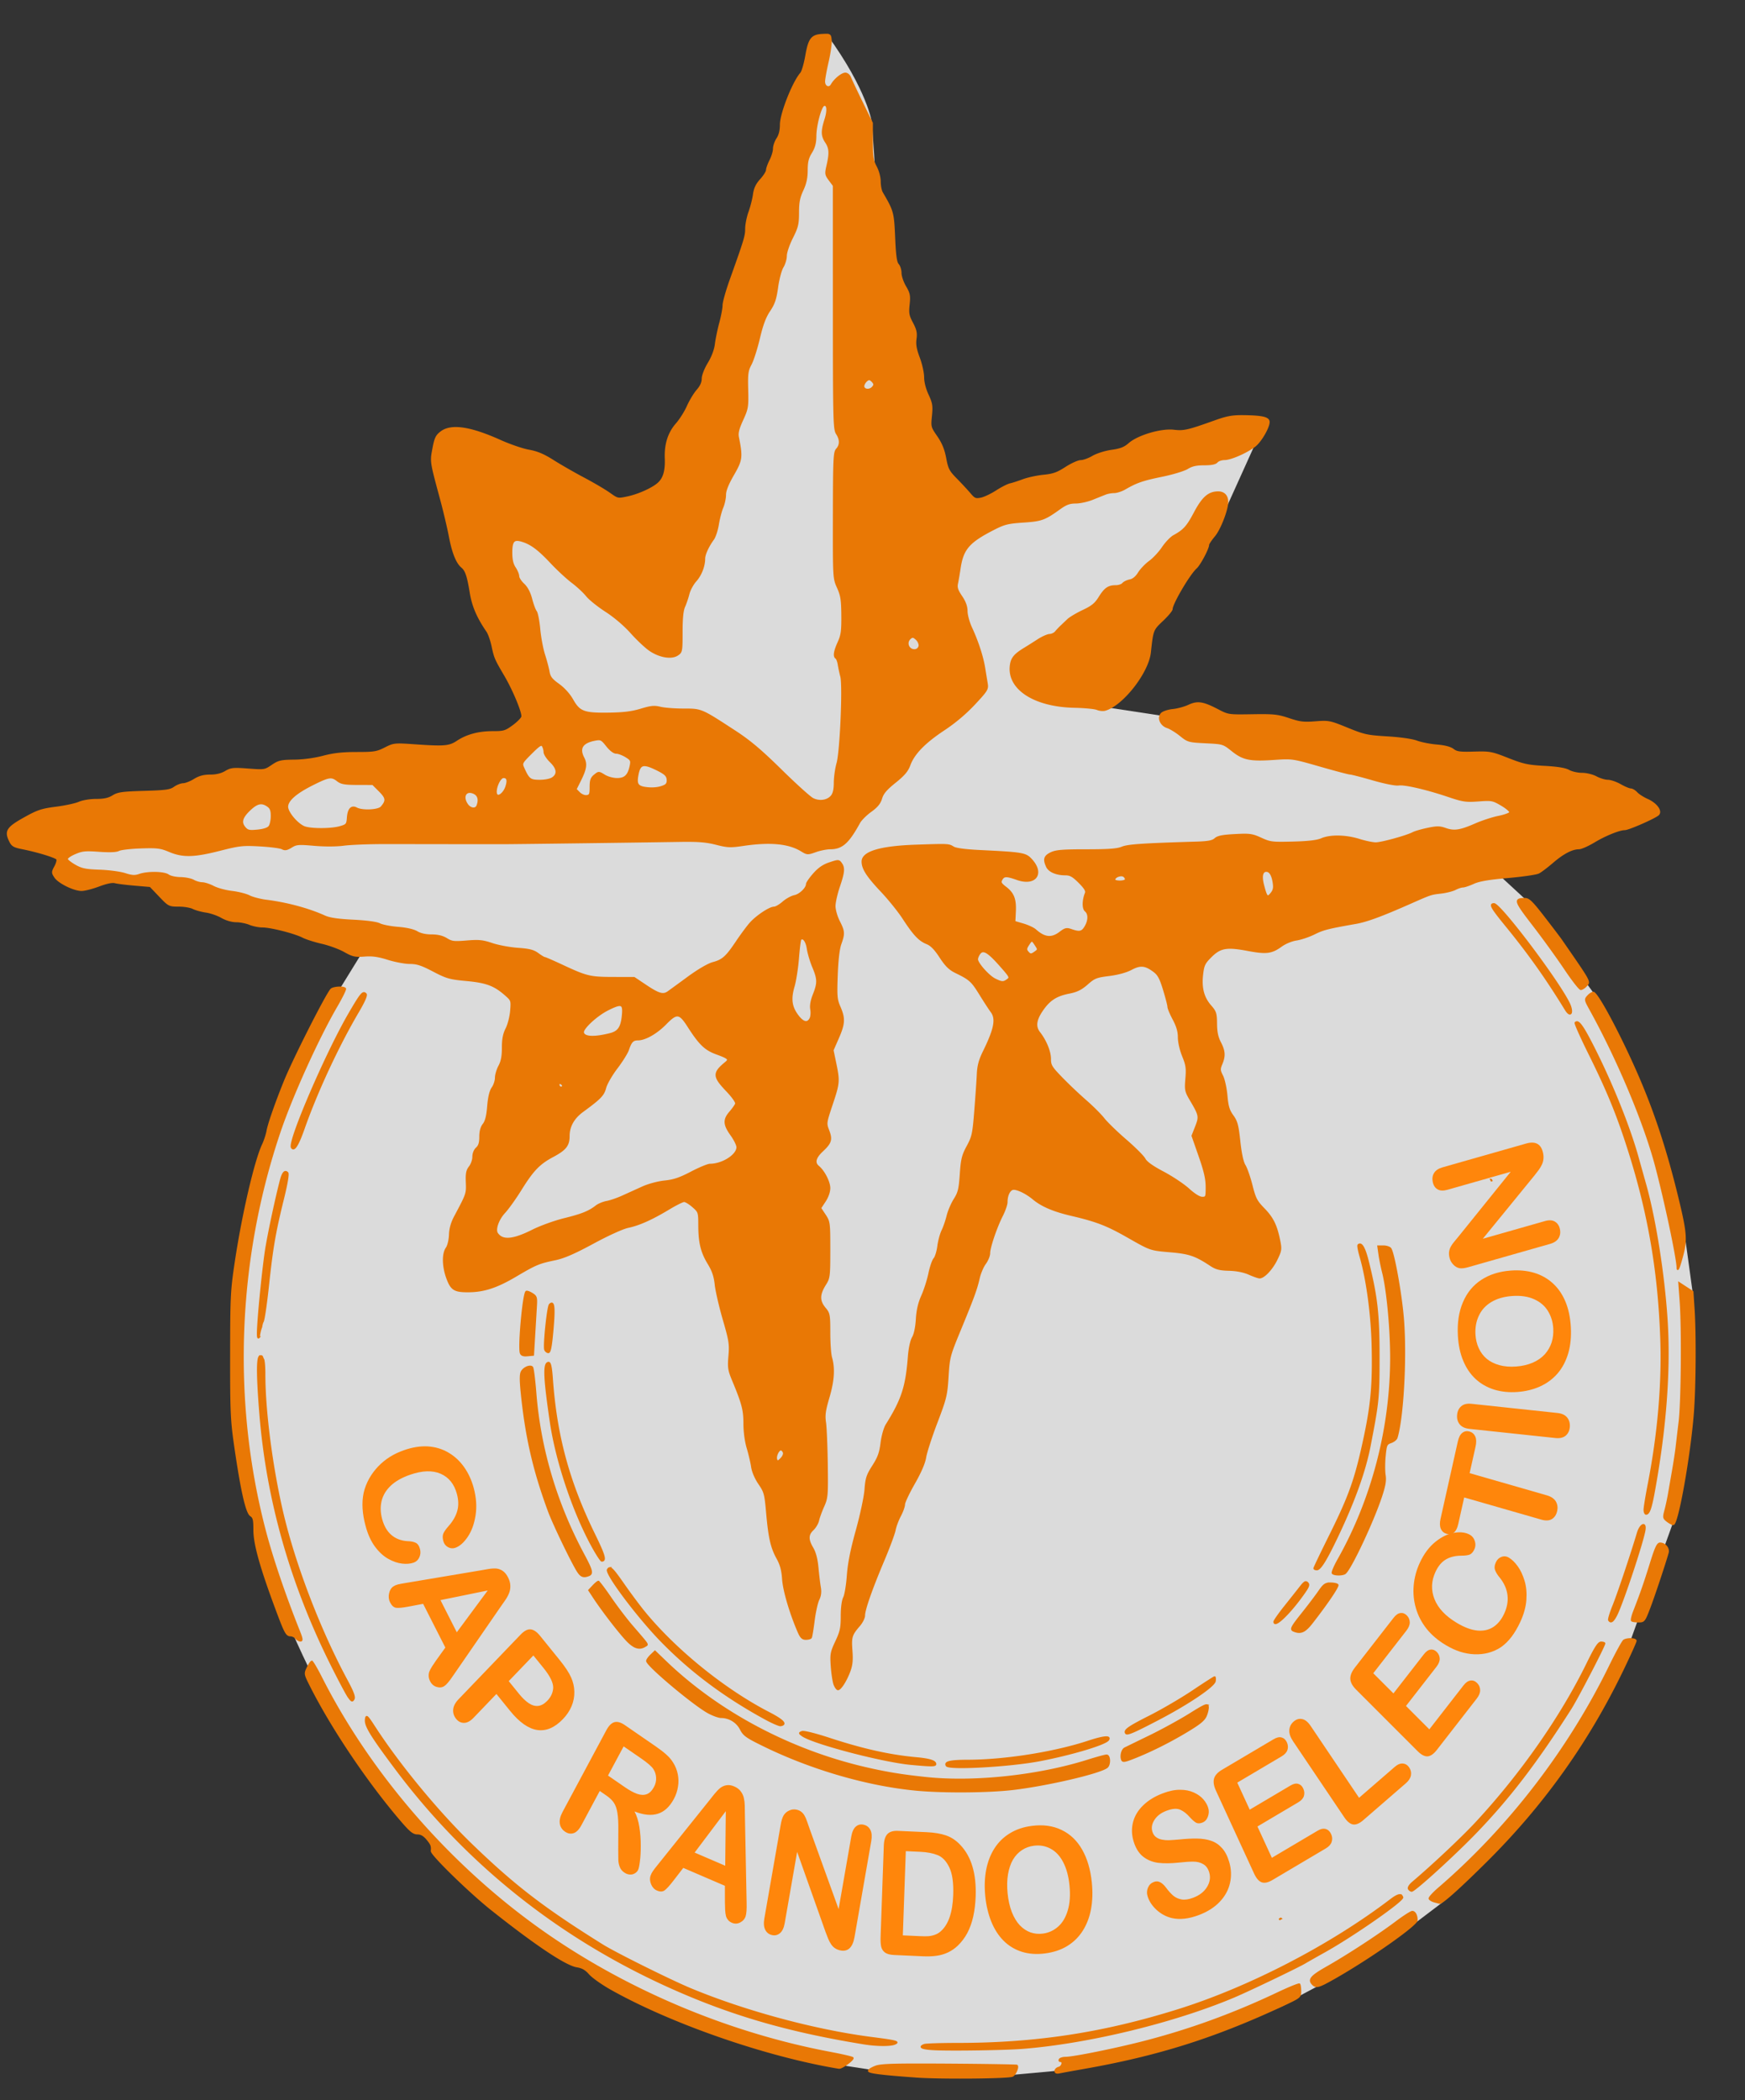<svg xmlns="http://www.w3.org/2000/svg" height="325" width="270"><rect width="100%" height="100%" fill="#333333" stroke="none"/><g fill="#e97805"><path d="M52.711 152.804l3.286-5.332-32.738-10.343-12.414-2.188-1.728-3.672-6.482-2.16 39.645-8.593 36.66-5.296 5.149-3.75L69.68 70.03l28.108 12.221 11.916-17.72 13.48-46.9c-.042.07.199-7.737 4.775-12.267 6.304 8.648 6.964 13.672 6.964 13.672l1.478 22.247.826 12.427 8.641 24.844 38.671-9.074s9.677-6.38 9.938-3.51l.162 1.782-5.389 11.934-17.025 28.25-1.08 1.512 11.342 1.728 32.73 7.561 30.894 5.401s-19.642 6.22-14.907 10.586l4.734 4.367 10.591 14.515s9.951 19.79 12.112 29.079l2.16 9.29 1.086 7.922-.222 20.595-2.75 14.999-6.545 18.147-13.605 24.536-15.555 16.203-7.129 5.401-12.152 7.562-3.457 1.836s-1.296 2.16-17.445 5.887c-16.149 3.727-15.879 4.753-15.879 4.753l-3.859.662-8.185.742h-1.674l-18.256-.864-6.265-.972-28.841-9.56-10.154-5.995-20.253-15.5s-2.863-4.214-3.295-4.43c-4.564-5.177-11.217-8.71-21.363-31.781-.392-.89-.83-1.92-1.321-3.109-5.211-12.615-7.021-37.915-7.021-37.915s.108-19.551 2.592-27.113c2.484-7.561 3.673-9.398 3.673-9.398l7.345-17.715 2.44-4.065" fill="#fff" fill-opacity=".824"/><path d="M127.959 5.365a8.151 8.151 0 00-.678.016c-1.673.078-2.088.607-2.552 3.265-.216 1.234-.567 2.444-.782 2.688-1.219 1.387-3.138 6.247-3.14 7.951-.001.91-.18 1.634-.536 2.172-.293.444-.536 1.144-.537 1.557 0 .412-.243 1.225-.539 1.804-.295.58-.537 1.256-.537 1.502 0 .247-.415.908-.922 1.47-.672.743-.97 1.37-1.1 2.317-.097.714-.41 1.937-.693 2.72-.282.781-.511 1.941-.511 2.575 0 1.13-.179 1.715-2.403 7.94-.602 1.684-1.093 3.44-1.093 3.902 0 .463-.23 1.687-.508 2.719-.279 1.032-.586 2.513-.682 3.29-.111.902-.512 1.975-1.105 2.958-.548.908-.931 1.9-.932 2.408 0 .577-.27 1.171-.809 1.785-.444.507-1.116 1.62-1.494 2.475-.378.854-1.148 2.075-1.71 2.715-1.227 1.393-1.787 3.148-1.702 5.336.074 1.897-.256 3.067-1.082 3.838-.878.819-3.07 1.816-4.81 2.185-1.522.323-1.53.321-2.825-.6-.714-.507-2.507-1.561-3.986-2.343s-3.596-1.998-4.705-2.701c-1.487-.943-2.475-1.36-3.764-1.588-.961-.17-2.933-.844-4.383-1.496-4.695-2.115-7.626-2.546-9.191-1.352-.72.549-.906.942-1.205 2.53-.391 2.073-.41 1.946 1.182 7.845.498 1.849 1.112 4.45 1.365 5.781.474 2.494 1.102 4.058 1.889 4.711.625.52.916 1.387 1.335 3.96.341 2.091 1.08 3.813 2.567 5.982.253.37.617 1.398.806 2.285.393 1.834.463 1.996 1.973 4.57 1.324 2.256 2.763 5.737 2.639 6.377-.05.253-.67.89-1.383 1.412-1.19.874-1.448.951-3.166.951-2.184 0-4.002.487-5.492 1.473-1.235.817-1.975.882-6.555.564-3.172-.22-3.26-.21-4.629.483-1.257.637-1.69.707-4.385.707-2.2 0-3.566.152-5.183.578-1.347.355-3.08.59-4.483.606-2.05.023-2.4.104-3.421.796-1.12.76-1.18.77-3.7.58-2.317-.173-2.652-.138-3.515.372-.637.375-1.42.563-2.352.564-1.012 0-1.691.184-2.47.664-.592.364-1.36.665-1.708.67-.346.005-.963.248-1.373.54-.636.452-1.313.545-4.673.644-3.397.1-4.05.193-4.84.681-.67.414-1.356.565-2.57.565-.947 0-2.088.186-2.659.437-.55.242-2.148.588-3.553.768-2.246.288-2.839.486-4.916 1.644-2.624 1.464-2.968 1.993-2.261 3.475.373.783.614.927 1.986 1.201 2.38.476 5.148 1.33 5.344 1.647.096.156-.04.684-.305 1.175-.459.852-.46.927-.01 1.614.561.856 2.912 2.014 4.096 2.017.463.001 1.666-.307 2.672-.685 1.2-.452 2.065-.63 2.517-.512.38.098 1.76.27 3.069.38l2.379.204 1.447 1.517c1.42 1.49 1.475 1.518 2.945 1.518.824 0 1.824.167 2.223.37.4.202 1.302.452 2.006.554.703.102 1.792.477 2.42.836.696.398 1.573.654 2.25.656.61.002 1.545.186 2.076.408.53.222 1.43.403 1.998.403 1.287 0 4.983.942 6.252 1.593.522.269 1.853.692 2.957.942 1.104.25 2.664.822 3.467 1.273 1.293.727 1.644.805 3.092.696 1.229-.094 2.13.033 3.646.51 1.107.347 2.628.632 3.379.632 1.093 0 1.82.237 3.639 1.19 2.07 1.082 2.528 1.213 5.119 1.453 3.084.285 4.326.748 6.04 2.254.966.847.98.888.85 2.494-.072.897-.39 2.137-.705 2.756-.419.821-.572 1.618-.572 2.955 0 1.316-.152 2.11-.539 2.832-.296.552-.537 1.37-.537 1.82 0 .45-.23 1.148-.512 1.549-.344.49-.57 1.424-.687 2.855-.124 1.5-.33 2.325-.698 2.793-.35.445-.523 1.083-.523 1.93 0 .925-.144 1.398-.537 1.754-.325.294-.537.828-.537 1.35 0 .474-.243 1.17-.54 1.546-.43.548-.524 1.023-.47 2.389.07 1.77.06 1.797-1.799 5.283-.52.975-.777 1.875-.81 2.842-.029.818-.24 1.69-.5 2.063-.621.886-.574 2.868.11 4.699.645 1.722 1.127 2.014 3.286 2 2.376-.017 4.362-.666 7.254-2.373 3.166-1.87 3.598-2.05 6.139-2.58 1.369-.286 2.965-.978 5.873-2.551 2.344-1.269 4.584-2.286 5.427-2.463 1.707-.359 3.687-1.248 6.325-2.84 1.061-.64 2.116-1.164 2.343-1.164.227 0 .841.375 1.364.834.93.817.95.877.957 2.89.009 2.713.363 4.163 1.453 5.954.663 1.09.95 1.939 1.088 3.226.103.962.66 3.386 1.24 5.387.956 3.298 1.04 3.826.885 5.654-.153 1.802-.094 2.202.552 3.756 1.508 3.624 1.766 4.603 1.766 6.727 0 1.262.2 2.754.51 3.79.28.94.587 2.253.682 2.919.102.722.548 1.761 1.107 2.58.87 1.273.956 1.587 1.207 4.435.347 3.938.686 5.44 1.603 7.1.546.988.778 1.844.872 3.227.12 1.768 1.116 5.178 2.367 8.095.403.94.641 1.18 1.172 1.18.366 0 .726-.095.798-.213.073-.118.27-1.297.436-2.621.167-1.324.493-2.792.723-3.262.285-.583.36-1.18.236-1.883-.1-.565-.264-1.935-.367-3.044-.125-1.342-.39-2.359-.793-3.04-.78-1.318-.765-2.094.053-2.863.362-.34.739-.978.835-1.418.097-.44.453-1.422.793-2.183.585-1.31.614-1.665.55-6.495-.039-2.81-.16-5.727-.272-6.484-.166-1.121-.067-1.842.533-3.88.76-2.587.884-4.49.4-6.169-.148-.516-.271-2.253-.271-3.86 0-2.722-.045-2.975-.672-3.72-.985-1.17-.977-2.163.025-3.752.615-.974.647-1.245.647-5.34 0-4.208-.016-4.339-.707-5.382l-.707-1.07.707-1.07c.43-.649.707-1.444.707-2.023 0-.949-.86-2.624-1.711-3.33-.708-.587-.513-1.388.59-2.423 1.344-1.262 1.494-1.752.965-3.14-.435-1.137-.429-1.18.53-4.06 1.103-3.309 1.127-3.577.552-6.361l-.42-2.03.822-1.874c.972-2.215 1.017-3.045.258-4.79-.51-1.17-.552-1.657-.434-4.927.085-2.335.284-4.064.56-4.842.575-1.615.555-1.942-.232-3.494-.371-.733-.673-1.79-.673-2.363 0-.57.304-1.927.673-3.014.765-2.247.822-2.919.313-3.615-.344-.47-.419-.47-1.742-.031-.988.328-1.693.81-2.465 1.687-.595.675-1.08 1.376-1.08 1.557 0 .64-1.07 1.679-1.905 1.845-.465.094-1.262.531-1.767.975-.506.444-1.133.809-1.395.809-.686 0-2.728 1.363-3.693 2.464-.455.52-1.399 1.796-2.096 2.834-1.593 2.376-2.154 2.874-3.677 3.284-.726.195-2.256 1.087-3.764 2.193a650.782 650.782 0 01-3.145 2.295c-.793.568-1.464.372-3.556-1.031l-1.717-1.15-3.246-.007c-3.591-.007-4.097-.128-7.914-1.91-1.385-.646-2.601-1.176-2.703-1.176-.103 0-.572-.285-1.043-.632-.677-.5-1.329-.666-3.106-.791-1.237-.088-3.023-.42-3.969-.739-1.458-.491-2.054-.55-3.933-.394-1.969.163-2.316.122-3.123-.377-.62-.384-1.358-.563-2.324-.563-.906 0-1.718-.182-2.254-.504-.526-.315-1.618-.563-2.93-.668-1.15-.09-2.428-.341-2.84-.554-.465-.24-2.016-.45-4.094-.553-2.368-.118-3.658-.308-4.42-.654-2.472-1.124-5.825-2.029-9.005-2.43-.962-.121-2.156-.432-2.653-.69-.496-.257-1.705-.563-2.687-.68-.982-.115-2.266-.462-2.852-.77-.586-.31-1.372-.566-1.748-.57-.375-.006-.984-.184-1.353-.395-.37-.212-1.277-.393-2.016-.403-.74-.01-1.58-.197-1.867-.414-.632-.478-3.188-.526-4.455-.084-.718.25-1.153.227-2.258-.125-.753-.24-2.519-.474-3.924-.521-2.112-.071-2.76-.2-3.744-.748-.655-.365-1.24-.814-1.3-.998-.064-.196.435-.573 1.19-.9 1.136-.494 1.612-.543 3.776-.39 1.65.118 2.666.076 3.045-.126.312-.168 1.858-.346 3.434-.397 2.547-.082 3.035-.02 4.408.557 2.082.876 3.794.835 7.812-.19 3.022-.77 3.53-.826 6.19-.677 1.593.088 3.14.291 3.437.45.426.229.728.176 1.406-.243.788-.487 1.103-.512 3.553-.3 1.604.14 3.447.131 4.57-.019 1.036-.138 3.818-.25 6.184-.25 2.366.001 7.085.006 10.486.012 3.402.005 7.09.006 8.2.004 2.02-.004 20.332-.242 27.156-.352 2.82-.045 4.07.056 5.598.448 1.748.448 2.211.468 4.167.177 4.184-.621 7.066-.348 9.032.856.887.543.957.546 2.187.11.7-.25 1.714-.452 2.256-.452 1.809 0 2.782-.864 4.5-3.992.247-.45 1.045-1.246 1.772-1.768.97-.696 1.404-1.227 1.634-1.998.239-.795.752-1.398 2.123-2.498 1.379-1.105 1.912-1.736 2.248-2.654.645-1.762 2.328-3.494 5.319-5.473a26.885 26.885 0 004.724-3.984c1.953-2.098 2.07-2.293 1.92-3.176-.087-.518-.267-1.607-.398-2.42-.281-1.736-1.059-4.112-2.024-6.183-.378-.814-.692-1.964-.697-2.555-.005-.747-.256-1.445-.826-2.285-.644-.95-.785-1.385-.65-2.018.094-.444.273-1.49.398-2.328.45-3.017 1.388-4.104 5.248-6.078 1.653-.845 2.212-.985 4.572-1.143 2.833-.19 3.293-.355 5.608-2.015 1.024-.735 1.567-.938 2.506-.938.659 0 1.825-.253 2.591-.562.767-.31 1.672-.673 2.012-.807.34-.134.946-.244 1.348-.244.402 0 1.153-.245 1.668-.543 1.794-1.04 2.745-1.367 5.73-1.979 1.653-.338 3.428-.877 3.946-1.197.695-.43 1.37-.581 2.587-.582 1.136 0 1.752-.126 1.983-.404.184-.222.713-.405 1.176-.406.964-.003 3.383-1.061 4.675-2.047.958-.73 2.299-3.102 2.16-3.819-.108-.566-1.129-.782-3.843-.818-1.762-.023-2.566.12-4.438.789-4.247 1.518-4.826 1.651-6.423 1.467-1.944-.225-5.5.83-6.881 2.043-.718.63-1.323.868-2.705 1.064-1.018.144-2.27.54-2.924.922-.629.369-1.463.67-1.852.67-.388 0-1.432.47-2.32 1.043-1.315.85-1.95 1.078-3.436 1.225-1.002.099-2.428.405-3.168.681-.739.276-1.648.57-2.017.65-.37.082-1.332.575-2.139 1.096-.807.522-1.887 1.027-2.4 1.123-.83.156-1.017.074-1.703-.738-.425-.502-1.37-1.52-2.1-2.262-1.187-1.208-1.363-1.547-1.682-3.226-.256-1.352-.64-2.29-1.37-3.35-.991-1.437-1.012-1.515-.84-3.226.153-1.537.09-1.937-.514-3.233-.425-.912-.692-1.957-.694-2.724 0-.685-.302-2.042-.67-3.018-.497-1.323-.627-2.067-.51-2.924.127-.918.019-1.412-.534-2.453-.6-1.126-.671-1.516-.53-2.871.144-1.377.078-1.713-.545-2.775-.39-.665-.709-1.603-.709-2.082 0-.48-.184-1.077-.412-1.329-.31-.343-.454-1.382-.576-4.189-.168-3.872-.22-4.062-1.896-6.928-.183-.312-.334-1.088-.336-1.722-.002-.673-.256-1.626-.608-2.286-.514-.965-.604-1.548-.605-3.955l-.002-2.822-1.578-3.226c-.868-1.775-1.68-3.5-1.807-3.832-.127-.333-.459-.606-.736-.606-.54 0-1.664.922-2.121 1.738-.38.677-1.153.343-1.153-.498 0-.363.25-1.748.557-3.078.306-1.33.518-2.819.47-3.312-.063-.66-.094-.835-.597-.858zm-.383 10.889c.49-.049.554.884.13 2.23-.577 1.827-.558 2.527.093 3.51.616.93.664 1.702.222 3.615-.296 1.283-.276 1.424.33 2.239l.649.869.004 18.832c.004 17.478.038 18.884.475 19.55.596.911.598 1.764.006 2.419-.421.465-.464 1.417-.479 10.238-.016 9.72-.016 9.727.633 11.17.547 1.218.652 1.89.672 4.3.02 2.412-.068 3.064-.57 4.17-.633 1.39-.75 2.193-.358 2.436.132.081.302.542.379 1.023.076.482.25 1.302.389 1.82.377 1.42-.063 11.625-.58 13.44-.232.814-.422 2.162-.424 2.996-.002 1.046-.149 1.694-.473 2.084-.632.762-1.889.945-2.914.426-.456-.23-2.674-2.233-4.928-4.45-3.105-3.052-4.824-4.503-7.101-5.987-5.282-3.444-5.185-3.403-7.975-3.403-1.35 0-2.962-.125-3.582-.277-.93-.229-1.456-.177-3.01.295-1.393.423-2.686.582-4.974.613-3.856.053-4.55-.209-5.63-2.121-.478-.848-1.307-1.765-2.132-2.357-1.093-.785-1.385-1.166-1.53-1.99-.097-.561-.41-1.744-.697-2.631-.285-.888-.619-2.67-.74-3.961-.12-1.292-.361-2.518-.533-2.725-.172-.207-.492-1.07-.713-1.918-.266-1.023-.673-1.794-1.205-2.291-.441-.412-.802-.973-.803-1.246 0-.274-.243-.861-.537-1.305-.373-.564-.534-1.26-.535-2.318-.002-1.813.337-2.215 1.574-1.86 1.419.407 2.598 1.275 4.528 3.332 1.006 1.073 2.493 2.454 3.306 3.069.814.614 1.822 1.551 2.24 2.082.419.53 1.755 1.606 2.971 2.39 1.353.873 2.885 2.18 3.945 3.366.954 1.066 2.261 2.29 2.905 2.717 1.508 1.001 3.287 1.293 4.207.69.651-.426.672-.53.672-3.515 0-2.132.121-3.349.396-3.96.218-.486.519-1.374.668-1.973.15-.6.638-1.498 1.084-1.998.81-.907 1.343-2.273 1.346-3.446.002-.653.568-1.893 1.377-3.011.267-.37.604-1.398.746-2.286.142-.887.448-2.063.681-2.613.234-.55.422-1.432.422-1.96 0-.655.398-1.652 1.243-3.116 1.315-2.28 1.37-2.698.753-5.807-.127-.643.042-1.316.668-2.687.79-1.726.833-1.992.768-4.654-.061-2.485.002-2.957.53-3.944.329-.616.907-2.427 1.284-4.025.495-2.091.94-3.285 1.594-4.258.73-1.087.97-1.798 1.225-3.637.176-1.272.545-2.656.832-3.123.283-.46.515-1.248.515-1.748 0-.502.422-1.744.942-2.775.825-1.639.94-2.117.943-3.9.002-1.598.146-2.339.672-3.47.484-1.04.669-1.895.67-3.091.001-1.286.15-1.895.664-2.73.487-.79.667-1.467.676-2.553.014-1.687.804-4.616 1.29-4.778a.48.48 0 01.104-.023zm6.932 42.441c.119 0 .367.18.55.403.268.321.268.486 0 .808-.428.516-1.242.52-1.439.008-.148-.387.459-1.219.889-1.219zm53.978 17.479c-1.454.002-2.382.812-3.634 3.176-1.143 2.157-1.647 2.716-3.227 3.584-.444.243-1.222 1.06-1.729 1.812-.506.752-1.408 1.721-2.003 2.152-.596.432-1.357 1.225-1.69 1.764-.395.64-.871 1.032-1.375 1.133-.424.085-.91.321-1.08.525-.17.204-.662.371-1.098.371-1.143 0-1.677.37-2.543 1.762-.61.983-1.124 1.402-2.515 2.057-.961.453-2.017 1.08-2.346 1.392-.329.314-.814.774-1.076 1.022-.262.248-.632.64-.822.873-.191.232-.615.434-.942.445-.327.012-1.139.374-1.804.807-.666.432-1.56.997-1.987 1.256-1.611.974-2.078 1.529-2.228 2.648-.486 3.624 3.639 6.318 9.861 6.443 1.553.032 3.124.183 3.494.336.37.154.915.213 1.211.133 2.681-.725 6.65-5.787 6.988-8.912.378-3.494.383-3.508 1.913-4.957.798-.757 1.45-1.538 1.45-1.736 0-.853 2.69-5.43 3.753-6.385.576-.518 1.894-3.002 1.894-3.57 0-.157.421-.787.936-1.403.864-1.035 2.021-4.03 2.021-5.23 0-.938-.534-1.5-1.422-1.498zm-47.31 22.4c.171-.024.342.082.62.334.3.271.51.741.466 1.045a.763.763 0 01-.62.631c-1.056.151-1.622-1.146-.798-1.83.125-.104.229-.165.332-.18zm44.166 10.239c-.469.008-.906.142-1.42.382-.627.293-1.726.59-2.443.662-.718.073-1.499.327-1.735.563-.631.631-.144 1.798.889 2.13.443.144 1.347.698 2.008 1.233 1.164.943 1.284.976 3.912 1.108 2.7.135 2.717.14 4.127 1.263 1.705 1.358 2.722 1.562 6.562 1.305 2.71-.182 2.809-.168 7.016 1.043 2.346.675 4.439 1.227 4.65 1.227.212 0 1.8.41 3.531.91 1.83.529 3.488.857 3.961.785.946-.145 4.328.64 7.79 1.808 2.165.73 2.645.8 4.57.659 2.058-.152 2.213-.124 3.58.677.786.46 1.382.982 1.324 1.159-.058.176-.864.472-1.79.658-.928.185-2.532.71-3.567 1.164-2.37 1.04-3.307 1.183-4.643.71-.898-.317-1.328-.32-2.771-.017-.94.197-1.953.49-2.25.649-.958.512-4.872 1.593-5.77 1.593-.478 0-1.637-.24-2.574-.535-2.07-.648-4.464-.69-5.813-.105-.698.303-2.031.459-4.427.521-3.213.084-3.522.048-4.94-.601-1.377-.63-1.74-.681-4.039-.56-1.918.1-2.654.246-3.059.612-.415.376-1.08.5-3.019.559-8.328.254-10.493.401-11.402.781-.729.305-2.077.405-5.495.405-3.691 0-4.704.081-5.478.45-1.01.482-1.156.954-.645 2.077.344.753 1.461 1.236 2.862 1.236.75 0 1.176.24 2.142 1.205.883.883 1.154 1.332 1.014 1.68-.448 1.113-.464 2.38-.033 2.738.56.466.55 1.49-.03 2.469-.5.848-.894.937-2.175.49-.733-.255-.947-.207-1.746.403-1.3.992-2.397.88-3.819-.391-.295-.264-1.143-.658-1.883-.875l-1.343-.395.076-1.57c.092-1.927-.26-2.835-1.45-3.742-.767-.585-.869-.782-.634-1.22.342-.64.765-.653 2.387-.077 2.87 1.02 4.22-.862 2.181-3.043-.863-.923-1.318-.998-7.937-1.322-2.266-.111-3.705-.305-4.094-.549-.711-.447-.737-.447-5.72-.28-5.564.188-8.335 1.014-8.335 2.483 0 1.094.749 2.256 2.955 4.592 1.14 1.206 2.65 3.082 3.358 4.168 1.654 2.54 2.473 3.413 3.644 3.887.677.273 1.275.884 2.086 2.127.875 1.339 1.434 1.886 2.412 2.363 2.18 1.061 2.483 1.338 3.764 3.412.685 1.109 1.464 2.305 1.73 2.658.846 1.118.548 2.674-1.187 6.213-.642 1.31-.877 2.186-.935 3.496-.044.961-.218 3.502-.39 5.645-.285 3.584-.38 4.024-1.185 5.511-.756 1.398-.899 1.98-1.058 4.305-.159 2.31-.293 2.86-.95 3.898-.42.666-.912 1.816-1.091 2.555-.18.74-.534 1.768-.787 2.285-.254.518-.547 1.606-.65 2.418-.105.813-.373 1.679-.595 1.924-.221.245-.575 1.275-.785 2.287-.21 1.013-.705 2.565-1.101 3.451-.501 1.122-.756 2.227-.84 3.631-.075 1.245-.303 2.327-.594 2.824-.284.486-.538 1.663-.639 2.958-.362 4.681-1.007 6.662-3.439 10.554-.31.498-.651 1.705-.79 2.801-.192 1.536-.452 2.26-1.286 3.562-.908 1.418-1.068 1.901-1.197 3.65-.084 1.12-.681 3.933-1.344 6.321-.837 3.015-1.253 5.106-1.389 6.99-.107 1.48-.362 3.015-.568 3.414-.227.441-.375 1.566-.375 2.862 0 1.83-.12 2.39-.844 3.935-.78 1.667-.833 1.957-.697 3.862.08 1.132.275 2.392.433 2.799.158.406.404.74.545.74.385 0 1.228-1.314 1.772-2.762.37-.984.447-1.737.334-3.238-.159-2.096-.045-2.464 1.19-3.89.42-.487.763-1.18.763-1.544 0-.903 1.125-4.113 2.984-8.514.856-2.024 1.64-4.14 1.746-4.703.106-.562.476-1.555.823-2.207.346-.651.63-1.444.63-1.76 0-.315.688-1.777 1.53-3.25.992-1.737 1.605-3.156 1.744-4.042.118-.752.901-3.173 1.742-5.381 1.426-3.746 1.543-4.223 1.723-7.108.186-2.982.25-3.235 1.853-7.125 2.113-5.124 2.579-6.395 2.967-8.11.173-.763.607-1.783.965-2.269.358-.485.65-1.2.65-1.59 0-.9 1.056-4.014 1.979-5.833.39-.772.71-1.702.71-2.067 0-1.139.48-2.043 1.083-2.043.688 0 2.023.669 3.056 1.531 1.287 1.074 3.116 1.857 5.811 2.489 3.956.927 5.541 1.537 8.736 3.353 3.685 2.094 3.474 2.02 6.776 2.31 2.814.248 3.795.587 6.093 2.108.84.556 1.414.704 2.86.74 1.17.03 2.26.247 3.09.614.705.312 1.439.568 1.63.568.667 0 1.899-1.31 2.622-2.785.67-1.37.705-1.594.44-2.912-.48-2.38-1.036-3.517-2.405-4.924-1.16-1.192-1.373-1.604-1.885-3.63-.317-1.258-.8-2.648-1.074-3.093-.327-.53-.606-1.82-.813-3.74-.268-2.49-.428-3.083-1.062-3.959-.599-.826-.785-1.443-.934-3.117-.102-1.148-.403-2.52-.672-3.047-.433-.852-.446-1.057-.115-1.846.519-1.233.468-2.01-.217-3.324-.425-.816-.594-1.627-.605-2.902-.014-1.598-.098-1.865-.877-2.752-1.12-1.277-1.518-2.784-1.277-4.861.167-1.448.318-1.771 1.306-2.76 1.465-1.467 2.45-1.643 5.701-1.032 2.908.548 3.711.449 5.203-.632.626-.454 1.618-.865 2.352-.975.698-.105 1.939-.523 2.758-.93 1.397-.694 2.105-.876 6.431-1.638 1.703-.3 3.963-1.131 8.366-3.076 3.281-1.45 3.224-1.43 4.816-1.616.8-.093 1.792-.343 2.205-.556.413-.214.945-.389 1.182-.389s.977-.249 1.644-.553c.88-.4 2.346-.651 5.327-.912 2.262-.198 4.4-.509 4.753-.691.353-.183 1.334-.927 2.178-1.653 1.615-1.387 3-2.107 4.053-2.107.347 0 1.407-.47 2.36-1.043 1.695-1.022 3.896-1.914 4.718-1.914.62 0 4.876-1.88 5.234-2.313.47-.565-.376-1.67-1.74-2.273-.625-.277-1.36-.75-1.633-1.05-.272-.302-.688-.55-.923-.552-.236-.002-.957-.304-1.6-.671-.644-.368-1.522-.67-1.951-.67-.43 0-1.23-.242-1.782-.537-.576-.31-1.52-.538-2.218-.54-.668 0-1.576-.206-2.02-.457-.553-.312-1.734-.506-3.763-.619-2.591-.143-3.293-.296-5.649-1.224-2.556-1.008-2.814-1.055-5.264-.985-2.182.063-2.676-.005-3.226-.431-.427-.332-1.295-.559-2.531-.662-1.035-.087-2.429-.361-3.094-.61-.724-.27-2.56-.533-4.57-.654-3.101-.187-3.58-.291-6.17-1.348-2.72-1.109-2.877-1.142-4.944-.982-1.83.141-2.414.07-4.097-.494-1.757-.59-2.356-.653-5.678-.6-3.688.06-3.724.055-5.326-.78-1.442-.75-2.308-1.083-3.088-1.07zm-92.72 5.605c.451-.004.677.223 1.282.986.537.678 1.092 1.1 1.451 1.1.32 0 .99.25 1.487.553.803.49.886.646.736 1.396-.306 1.533-.858 2.082-2.086 2.082-.637 0-1.473-.228-1.976-.539-.863-.533-.882-.533-1.512-.021-.511.415-.637.774-.637 1.816 0 1.132-.077 1.31-.59 1.383-.328.047-.833-.162-1.144-.473l-.557-.558.637-1.274c.94-1.883 1.058-2.632.562-3.59-.78-1.507-.194-2.417 1.795-2.79.224-.043.4-.07.551-.071zm-8.839.871c.08.007.139.056.192.139.141.222.261.651.263.955.002.304.426.963.944 1.465 1.083 1.05 1.203 1.936.343 2.539-.356.25-1.166.418-2.01.418-1.501 0-1.73-.176-2.53-1.963-.325-.725-.279-.816 1.197-2.287.94-.939 1.361-1.288 1.601-1.266zm16.04 3.143c.44.03 1.044.27 1.896.695 1.175.585 1.496.886 1.562 1.459.056.484-.078.803-.404.97-.718.369-1.71.507-2.772.387-1.391-.157-1.694-.52-1.492-1.783.2-1.244.476-1.78 1.21-1.728zm-21.909 1.836c.61 0 .742.48.41 1.486-.301.913-1.1 1.622-1.441 1.281-.508-.507.334-2.767 1.031-2.767zm-26.814.056c.424-.014.733.157 1.146.48.55.431 1.105.527 3.057.532l2.383.006 1.046 1.047c1.091 1.09 1.14 1.522.288 2.515-.467.544-2.957.663-3.852.184-.776-.415-1.263.103-1.361 1.445-.077 1.044-.151 1.136-1.159 1.438v-.002c-1.27.381-4.215.418-5.425.068-1.091-.316-2.774-2.254-2.774-3.195 0-.996 1.326-2.16 3.96-3.473 1.406-.7 2.145-1.026 2.69-1.045zm21.586 2.244c.186 0 .4.047.636.155.7.319.896 1.03.54 1.959-.237.615-1.085.522-1.571-.172-.708-1.01-.414-1.937.395-1.942zm-32.264 1.762c.33.007.654.14 1.01.389.458.32.597.686.597 1.562 0 .629-.153 1.354-.342 1.612-.221.303-.86.519-1.816.617-1.236.127-1.548.068-1.943-.37-.744-.824-.564-1.598.638-2.765.744-.721 1.307-1.057 1.856-1.045zm155.516 10.455c.548 0 .921.595 1.109 1.77.133.832.055 1.211-.35 1.71-.608.752-.752.6-1.246-1.304-.355-1.37-.177-2.176.487-2.176zm-22.422.688c.16.005.304.046.408.132.21.175.317.426.236.557-.2.323-1.728.304-1.728-.021 0-.372.605-.683 1.084-.668zm62.423 3.619c-1.682.01-1.585.311 1.31 4.064 1.524 1.977 3.723 5.017 4.886 6.754 1.162 1.738 2.27 3.16 2.46 3.16.192 0 .559-.232.815-.515.613-.678.79-.352-3.877-7.106-.22-.319-1.406-1.88-2.635-3.47-1.867-2.417-2.351-2.89-2.959-2.887zm-4.773.803c-.715 0-.406.555 1.846 3.312 3.575 4.379 6.248 8.148 9.236 13.022.819 1.335 1.215.396.459-1.088-1.914-3.758-10.61-15.246-11.541-15.246zM124.1 145.238c.354-.017.725.61.867 1.559.106.714.486 1.99.842 2.836.79 1.88.802 2.482.09 4.29-.372.944-.503 1.707-.393 2.294.09.483.034 1.122-.125 1.42-.43.802-1.119.644-1.945-.446-1.027-1.353-1.2-2.577-.633-4.525.258-.887.567-2.86.687-4.385.12-1.525.288-2.84.371-2.924a.362.362 0 01.239-.119zm35.562.354c.148.004.299.221.582.654.44.672.438.723-.045 1.076-.64.469-.8.465-1.21-.03-.27-.325-.249-.534.107-1.077.273-.418.419-.627.566-.623zm-7.51 1.635c.528.02 1.286.672 2.573 2.123 1.593 1.797 1.658 1.919 1.175 2.271-.644.471-.875.462-1.97-.078-.978-.482-2.739-2.468-2.739-3.088 0-.215.16-.61.356-.879.173-.237.365-.358.605-.35zm24.657 2.246c.534.048 1.06.316 1.734.818.697.519 1 1.085 1.545 2.87.373 1.222.68 2.41.68 2.64 0 .23.363 1.1.806 1.931.571 1.07.806 1.886.807 2.793 0 .741.28 1.965.662 2.897.563 1.377.635 1.888.502 3.494-.148 1.775-.107 1.967.715 3.36 1.36 2.305 1.402 2.525.785 4.091l-.549 1.395 1.094 3.133c.82 2.35 1.092 3.546 1.092 4.787 0 1.583-.03 1.652-.67 1.652-.424 0-1.199-.478-2.11-1.303-.792-.717-2.558-1.894-3.925-2.615-1.67-.88-2.61-1.553-2.866-2.047-.209-.405-1.523-1.721-2.918-2.924-1.395-1.202-2.936-2.697-3.425-3.322-.49-.625-1.737-1.87-2.772-2.768a70.944 70.944 0 01-3.697-3.505c-1.653-1.706-1.817-1.975-1.817-2.998 0-1.116-.689-2.8-1.65-4.03-.728-.932-.615-1.948.375-3.422 1.117-1.662 2.188-2.368 4.188-2.761 1.23-.242 1.884-.565 2.82-1.389 1.107-.975 1.416-1.096 3.39-1.344 1.353-.17 2.643-.522 3.416-.933.709-.377 1.253-.549 1.788-.5zM52.71 152.805c-.57-.019-1.297.105-1.484.332-.86 1.038-5.82 10.852-7.17 14.183-1.336 3.293-2.487 6.587-2.678 7.662-.105.592-.42 1.56-.7 2.15-1.182 2.508-3.099 10.74-4.199 18.036-.684 4.543-.726 5.378-.736 14.5-.009 8.708.051 10.11.608 13.98.988 6.879 1.783 10.422 2.433 10.856.472.314.555.649.555 2.266 0 2.211 1.045 5.904 3.603 12.732 1.19 3.175 1.421 3.588 2.02 3.588.272 0 .646.182.83.404.184.222.5.402.703.402.288 0 .246-.31-.195-1.412-2.226-5.564-4.184-11.336-5.315-15.66-5.23-20.007-4.414-41.859 2.303-61.707 1.87-5.527 5.907-14.446 8.764-19.36.816-1.404 1.43-2.644 1.361-2.755-.077-.124-.362-.186-.703-.197zm193.818.802c-.19 0-.561.24-.828.536-.47.52-.46.583.37 2.084 4.284 7.756 8.388 17.54 10.144 24.181 1.471 5.565 3.332 14.377 3.332 15.783 0 .625.312-.168.797-2.017.613-2.343.507-3.525-.787-8.854-1.71-7.032-3.566-12.75-5.961-18.351-2.681-6.27-6.433-13.362-7.067-13.362zm-190.254.059c-.344.052-.836.81-2.175 3.102-3.575 6.115-9.512 19.905-8.957 20.802.363.589.954-.343 1.867-2.941 1.996-5.682 5.299-12.787 8.379-18.025.993-1.69 1.389-2.604 1.207-2.786-.109-.108-.206-.17-.32-.152zm39.604 1.885c.467.004.56.414.498 1.285-.149 2.068-.616 2.827-1.953 3.166-2.507.635-4.056.554-4.205-.219-.121-.629 2.048-2.648 3.793-3.531.916-.463 1.504-.705 1.867-.701zm9.004 1.617c.493.054.938.598 1.62 1.662 1.778 2.768 2.618 3.576 4.388 4.22 1.822.665 2.037.868 1.435 1.362-1.983 1.63-1.97 2.155.112 4.342.957 1.006 1.522 1.818 1.439 2.062-.076.222-.484.8-.906 1.286-1.006 1.158-.968 1.928.174 3.517.517.72.94 1.578.94 1.904 0 1.24-2.28 2.697-4.228 2.702-.329 0-1.633.543-2.898 1.205-1.773.927-2.715 1.245-4.107 1.386-1.035.106-2.494.497-3.418.914l-3.094 1.403c-.813.37-1.92.751-2.46.847-.539.097-1.265.397-1.612.668-1.13.88-2.218 1.319-4.956 1.995-1.48.365-3.677 1.158-4.88 1.763-3.044 1.53-4.697 1.67-5.512.463-.409-.605.141-2.189 1.127-3.248.55-.591 1.682-2.175 2.515-3.517 1.884-3.031 2.863-4.05 4.97-5.172 1.97-1.051 2.473-1.688 2.474-3.135 0-1.5.724-2.792 2.15-3.838 2.748-2.015 3.207-2.491 3.51-3.639.165-.624.956-1.995 1.758-3.049.802-1.053 1.595-2.324 1.763-2.824.428-1.268.729-1.58 1.522-1.58 1.107 0 2.869-1.003 4.266-2.428.874-.892 1.415-1.325 1.908-1.271zm139.15 1.002a.286.286 0 00-.088.002.326.326 0 00-.175.1c-.088.087.876 2.25 2.144 4.806 2.953 5.95 4.515 9.812 6.336 15.668 2.943 9.464 4.437 18.38 4.775 28.502.235 7.001-.425 14.615-1.941 22.426-.356 1.835-.647 3.62-.647 3.967 0 .346.118.629.26.629.442 0 .748-.853 1.207-3.364 1.82-9.953 2.491-19.006 1.983-26.75-.461-7.02-1.81-15.53-3.301-20.838-.374-1.33-.916-3.267-1.205-4.302-1.303-4.673-3.982-11.333-6.795-16.891-1.41-2.784-2.104-3.89-2.553-3.955zM86.68 167.62c.084.01.18.06.277.156.193.193.2.344.016.457-.15.093-.354.04-.453-.12-.16-.26-.085-.46.08-.49a.266.266 0 01.08-.003zM44.187 181.34c-.28-.005-.53.44-.765 1.365-.742 2.908-1.695 7.336-2.188 10.158-.49 2.805-1.363 11.558-1.353 13.567.003.54.056.667.197.498a5.76 5.76 0 01.361-1.592c.045-.326.135-.662.24-.848.147-.256.513-2.766.813-5.576.625-5.855 1.027-8.187 2.319-13.422.579-2.347.829-3.837.67-3.996-.102-.102-.2-.152-.294-.154zm186.51 1.207c.041.083.08.166.123.248l-.017-.104-.106-.144zm-20.27 10.012c-.086-.006-.172.033-.255.117-.081.081.056.851.307 1.713 1.038 3.57 1.773 9 1.884 13.933.131 5.808-.142 8.977-1.203 13.983-1.39 6.554-2.274 9.072-5.392 15.351-1.33 2.677-2.416 4.945-2.416 5.041 0 .097.18.176.4.176.526 0 1.45-1.498 3.201-5.185 2.594-5.466 4.225-10.02 4.98-13.905 1.328-6.83 1.391-7.468 1.391-13.887 0-6.599-.308-9.294-1.7-14.841-.408-1.622-.819-2.473-1.196-2.496zm2.813.304l.182 1.278c.1.702.352 1.942.558 2.755.68 2.68 1.245 8.665 1.247 13.174.003 10.887-2.878 21.943-8.149 31.282-.571 1.011-.971 1.95-.889 2.084h.002c.18.291 1.47.318 1.903.039.795-.514 4.279-7.89 5.597-11.852.566-1.697.704-2.51.57-3.344-.097-.605-.094-1.938.007-2.96.17-1.728.236-1.878.941-2.124.417-.145.82-.464.895-.71.95-3.104 1.457-12.29 1.006-18.208-.296-3.87-1.474-10.465-1.979-11.074-.155-.187-.646-.34-1.088-.34zm46.574 5.678l.202 2.74c.315 4.284.222 15.617-.155 18.739a967.472 967.472 0 00-.478 4.033c-.077.665-.318 2.237-.537 3.494-.22 1.257-.506 2.905-.637 3.662-.13.757-.377 1.898-.549 2.535-.291 1.083-.27 1.191.317 1.643.345.266.756.487.912.49.658.014 2.55-10.589 3.064-17.174.315-4.026.37-12.245.108-16.205l-.172-2.6-1.037-.68zm-178.275 1.33c-.055-.004-.098.002-.12.023-.455.456-1.185 8.62-.849 9.497.122.317.425.42 1.047.36l.877-.083.176-2.96.27-4.513c.086-1.448.04-1.586-.637-2.004-.3-.185-.598-.307-.764-.32zm3.824 1.836c-.083-.001-.184.059-.302.178-.31.31-.94 6.408-.721 6.978.085.221.312.4.508.4.26 0 .439-.947.666-3.562.243-2.803.21-3.988-.15-3.994zm-45.002 8.143a.411.411 0 00-.183.068c-.406.25-.374 3.294.097 9.025 1.088 13.225 4.745 26.098 10.96 38.579 1.176 2.363 2.387 4.646 2.69 5.072.48.672.585.716.8.332.182-.326-.109-1.102-1.104-2.947-4.17-7.736-8.058-17.897-9.941-25.979-1.628-6.988-2.754-15.687-2.754-21.283 0-1.057-.048-1.789-.149-2.254a8.178 8.178 0 01-.238-.549.239.239 0 00-.178-.064zm44.532 1.027c-.792 0-.72 2.128.306 9.127.894 6.09 3.478 13.825 6.424 19.23.688 1.262 1.359 2.293 1.49 2.293.662 0 .423-.833-1.174-4.097-3.965-8.11-5.9-15.248-6.525-24.065-.124-1.755-.278-2.488-.521-2.488zm-2.883.586c-.427-.002-1.043.346-1.293.812-.218.407-.212 1.357.015 3.545.696 6.688 1.888 11.827 4.188 18.045.714 1.93 3.458 7.645 4.422 9.21.534.867.917 1.024 1.734.71.654-.25.526-.766-.797-3.232-4.223-7.877-6.743-16.357-7.422-24.971-.163-2.07-.389-3.867-.503-3.992-.08-.087-.202-.126-.344-.127zm38.816 12.857c.147 0 .342.192.432.426.095.248-.073.661-.403.99-.493.494-.585.51-.73.133-.187-.488.293-1.549.701-1.549zm133.48 11.657a.198.198 0 00-.068.002c-.247.044-.61.502-.832 1.248-.974 3.28-3.06 9.496-3.781 11.27-.446 1.096-.748 2.094-.672 2.218.28.452.645.2 1.145-.785.961-1.897 4.17-11.578 4.386-13.24.06-.463-.026-.688-.177-.713zm2.557 2.863c-.395 0-.688.63-1.472 3.16-.932 3.006-1.466 4.538-2.569 7.371-.269.69-.417 1.327-.332 1.412.086.086.55.156 1.031.156.846 0 .906-.074 1.676-2.084.69-1.8 2.362-6.816 2.86-8.576.19-.67-.448-1.44-1.194-1.44zM94.32 242.654c-.106.011-.19.099-.277.239-.378.61 4.614 7.274 8.248 11.011 4.557 4.687 9.791 8.606 16.098 12.053 1.109.606 2.187 1.075 2.396 1.041.993-.16.392-.795-1.842-1.95-6.88-3.553-14.463-9.694-19.316-15.644-.749-.918-2.167-2.823-3.15-4.234-1.329-1.905-1.84-2.55-2.157-2.516zm-1.742 2.102c-.097 0-.457.298-.8.664l-.626.666.754 1.148c1.207 1.838 3.55 4.903 4.875 6.377 1.24 1.38 2.111 1.697 3.045 1.106.444-.281.644.023-2.049-3.106-.89-1.035-2.384-3-3.32-4.369-.936-1.368-1.782-2.486-1.879-2.486zm109.443.068v.002c-.184.021-.406.24-.777.719-.393.508-1.472 1.87-2.396 3.03-.925 1.158-1.68 2.234-1.68 2.39 0 1.017 2.522-1.446 4.703-4.594.607-.875.694-1.164.426-1.424a.406.406 0 00-.197-.119.29.29 0 00-.078-.004zm3.864.2c-.806 0-1.047.169-1.8 1.261-.477.694-1.624 2.209-2.548 3.367-1.752 2.197-1.9 2.499-1.344 2.723 1.073.433 1.707.15 2.791-1.238 2.289-2.93 4.125-5.638 3.98-5.871-.081-.133-.567-.243-1.08-.243zm46.486 8.615c-.393-.014-.849.056-1.101.217-.19.12-1.17 1.906-2.176 3.968-6.342 12.986-15.654 25.086-26.455 34.375-.852.733-1.51 1.455-1.46 1.606.05.15.386.355.745.455.359.1.732.196.83.21.384.059 2.976-2.257 7.086-6.33 8.882-8.799 15.847-18.556 21.248-29.767 1.103-2.29 2.006-4.295 2.006-4.455 0-.17-.33-.266-.723-.28zm-4.64.527c-.402 0-.898.767-2.145 3.316-3.999 8.176-10.201 17.058-17.139 24.54-2.191 2.363-6.695 6.602-9.88 9.302-.456.386-.7.795-.588.977.106.172.306.312.445.312.456 0 6.51-5.506 9.834-8.945 5.223-5.405 9.433-10.902 14.771-19.285 1.036-1.626 5.225-9.696 5.225-10.065 0-.083-.236-.152-.524-.152zm-146.39 1.39l-.612.583c-.338.32-.617.72-.62.888-.01.685 7.301 6.823 9.553 8.02.704.374 1.566.68 1.918.68 1.259 0 2.456.729 3.024 1.841.484.95.9 1.248 3.578 2.557 7.408 3.624 16.078 6.141 23.597 6.85 4.149.39 11.14.341 14.924-.104 5.36-.63 13.527-2.538 14.586-3.406.485-.397.434-1.822-.064-1.822-.22 0-1.521.354-2.891.787-7.575 2.396-17.499 3.473-24.941 2.705-3.697-.382-6.211-.792-9.41-1.53-11.724-2.703-22.847-8.619-31.042-16.51zm-53.097 1.567c-.11 0-.403.427-.652.95-.449.94-.445.964.476 2.794 3.286 6.525 8.84 14.789 13.973 20.791 1.458 1.705 1.923 2.084 2.557 2.084.535 0 .99.255 1.47.826.692.823.793 1.084.721 1.87-.05.553 5.916 6.373 9.252 9.025 6.823 5.423 11.536 8.575 13.232 8.846.832.133 1.359.433 1.97 1.129.457.521 1.942 1.574 3.3 2.34 8.89 5.01 22.626 9.886 33.658 11.947.74.138 1.469.265 1.62.283.45.052 2.351-1.352 2.105-1.555-.126-.103-1.68-.462-3.455-.797-15.611-2.943-31.22-9.477-44.125-18.47-14.418-10.048-26.93-24.34-34.64-39.575-.693-1.368-1.351-2.488-1.462-2.488zm139.68 2.42c-.077 0-1.58.967-3.34 2.148-1.76 1.182-4.751 2.932-6.646 3.89-3.302 1.667-4.008 2.162-3.731 2.61.182.294 1.145-.118 5.031-2.146 4.603-2.402 8.628-5.119 8.74-5.902.048-.33.023-.6-.054-.6zm-1.276 4.326c-.316.037-1.017.443-2.582 1.42-1.512.945-4.297 2.47-6.185 3.387-1.889.917-3.614 1.76-3.836 1.873-.433.221-.67 1.17-.441 1.765.113.297.38.273 1.433-.128 2.591-.988 5.621-2.477 8.367-4.114 2.208-1.315 2.892-1.865 3.194-2.574.21-.496.346-1.132.3-1.414-.017-.111-.054-.185-.136-.209a.292.292 0 00-.114-.006zM56.75 265.676c-.093-.008-.125.148-.156.418-.11.963.8 2.456 4.584 7.52 10.985 14.698 25.236 26.088 42.289 33.802 9.533 4.312 18.449 6.913 30.248 8.824 1.895.307 4.018.328 4.705.045.77-.317.314-.434-3.63-.943-8.725-1.126-19.582-4.059-27.97-7.555-3.119-1.3-11.587-5.51-13.57-6.746-9.116-5.683-13.643-9.158-20.264-15.553-5.155-4.978-11.16-12.246-14.994-18.148-.765-1.177-1.087-1.65-1.242-1.664zm67.518 2.314a.479.479 0 00-.17.014c-.438.17-.436.205.03.549 1.598 1.175 12.392 4.017 16.845 4.433v-.002c3.098.29 3.765.293 3.765.012 0-.465-.905-.75-2.959-.937-4.124-.376-8.265-1.302-13.486-3.014-1.891-.62-3.477-1.032-4.025-1.055zm46.851.838c-.5.015-1.42.24-2.736.674-5.277 1.737-12.89 2.942-18.67 2.951-2.698.005-3.59.215-3.246.772.371.6 9.825.07 14.402-.809 4.998-.96 10.207-2.525 10.62-3.191.14-.23.078-.36-.182-.391-.055-.006-.116-.008-.188-.006zm-77.182 9.707h.002zm96.249 11.356c-.118.126-.238.263-.373.416.107-.054.217-.102.326-.153l.103-.09-.056-.173zm26.443 3.365c-.294-.028-.759.222-1.479.771-9.278 7.073-21.857 13.588-32.904 17.041-11.555 3.612-21.939 5.2-34.058 5.205-2.613.001-4.942.075-5.176.165-.957.367-.302.628 1.793.71 2.872.114 10.789-.014 13.377-.216 10.144-.792 23.477-4.026 32.746-7.942 2.376-1.004 10.109-4.717 11.08-5.32.222-.138 1.552-.893 2.957-1.678 4.422-2.47 12.191-7.89 12.025-8.388-.07-.214-.185-.331-.361-.348zm1.892 2.586c-.201 0-1.33.724-2.51 1.611-2.713 2.041-7.493 5.158-10.71 6.985-2.47 1.402-2.89 1.916-2.164 2.642.512.512.904.4 3.25-.928 5.423-3.068 12.828-8.266 12.828-9.006 0-.74-.3-1.304-.694-1.304zm-20.357 1.039l-.246.164c.099-.046.194-.09.287-.137l-.04-.027zm2.885 10.191c-.084-.083-1.626.546-3.428 1.4-6.776 3.214-13.568 5.684-20.619 7.5-4.423 1.14-10.923 2.454-12.143 2.454-.402 0-.805.121-.896.27-.091.147-.04.267.117.267.514 0 .299.854-.252.998-.296.077-.537.31-.537.518h-.002c0 .25.204.334.605.248.333-.072 2.058-.387 3.833-.7 11.465-2.02 20.212-4.787 30.851-9.756 2.56-1.195 2.623-1.246 2.623-2.136 0-.502-.069-.98-.152-1.063zm-59.38 12.387c-4.19.006-5.533.096-6.165.33-.569.211-1.054.505-1.076.652-.044.288 1.961.541 7.351.928v.002c3.718.267 14.114.18 14.858-.123.426-.174.948-1.36.703-1.6-.055-.053-4.758-.13-10.451-.17a639.863 639.863 0 00-5.22-.019z" stroke="#e97805" stroke-width=".269"/><g aria-label="CAP RANDO SELECTION" style="line-height:1.25;-inkscape-font-specification:'Arial Rounded MT Bold, Normal';font-variant-ligatures:normal;font-variant-caps:normal;font-variant-numeric:normal;font-feature-settings:normal;text-align:center" font-weight="400" font-size="13.576" font-family="Arial Rounded MT Bold" letter-spacing=".306" word-spacing="0" text-anchor="middle" fill="#ff860b" stroke-width=".765"><path d="M63.997 241.819q-.774.268-1.798.145-1.01-.115-2.134-.74-1.112-.627-2.043-1.88-.93-1.254-1.448-3.171-.393-1.454-.472-2.73-.079-1.275.166-2.43.258-1.145.878-2.252.566-.992 1.366-1.832.811-.844 1.812-1.48 1.004-.624 2.208-1.042 1.955-.68 3.675-.579 1.723.114 3.141.937 1.43.82 2.442 2.236 1.01 1.418 1.505 3.248.603 2.23.29 4.246-.315 2.015-1.224 3.346-.898 1.327-1.926 1.684-.563.196-1.116-.106-.553-.3-.726-.94-.193-.715.008-1.182.203-.455.814-1.147 1.008-1.145 1.337-2.343.332-1.185-.057-2.627-.62-2.293-2.525-3.126-1.901-.82-4.73.164-1.889.657-2.986 1.697-1.085 1.035-1.406 2.353-.32 1.319.079 2.798.433 1.604 1.427 2.465 1.009.87 2.52.961.705.016 1.198.228.503.209.713.986.18.664-.1 1.283-.28.618-.888.83zM67.468 256.96l1.439-1.999-3.437-6.77-2.286.434q-1.338.253-1.895.179-.548-.08-.929-.83-.323-.637-.16-1.394.163-.756.683-1.097.3-.196.679-.292.378-.095 1.081-.207l11.696-1.967q.503-.086 1.2-.21.714-.117 1.238-.082.53.047.998.362.482.32.834 1.013.357.705.353 1.328.012.627-.214 1.153-.22.538-.553 1.012-.317.48-.872 1.25l-7.265 10.54q-.822 1.218-1.313 1.538-.51.334-1.19.127-.662-.203-1.008-.884-.202-.398-.216-.767-.024-.363.089-.693.122-.337.447-.852.341-.51.6-.892zm.685-9.342l2.526 4.976 4.784-6.469zM78.934 264.767l-2.126-2.626-3.532 3.68q-.757.79-1.477.792-.72.002-1.22-.615-.524-.647-.461-1.442.07-.804.82-1.584l9.616-10.022q.834-.869 1.543-.807.709.062 1.475 1.008l2.978 3.679q1.322 1.631 1.812 2.74.49 1.091.505 2.233.022 1.151-.427 2.225-.449 1.073-1.342 2.004-1.906 1.987-3.972 1.683-2.058-.312-4.192-2.948zm5.156-6.655l-1.564-1.93-3.812 3.972 1.564 1.931q.82 1.014 1.555 1.495.742.49 1.457.404.714-.086 1.404-.805.825-.86.899-1.951.053-1.195-1.503-3.116zM93.825 277.859l-1.027-.709-2.827 5.277q-.558 1.042-1.227 1.256-.67.213-1.32-.236-.702-.483-.81-1.264-.11-.781.424-1.778l6.77-12.637q.576-1.076 1.259-1.264.682-.19 1.63.464l4.77 3.289q.987.68 1.634 1.265.653.573 1.06 1.253.507.794.707 1.76.199.966.034 1.956-.15.986-.63 1.883-.984 1.837-2.491 2.302-1.497.471-3.599-.35.528 1.009.747 2.418.219 1.408.213 2.832.011 1.418-.133 2.47-.128 1.046-.296 1.36-.174.325-.536.52-.345.192-.757.153-.419-.027-.833-.313-.494-.34-.686-.841-.197-.49-.228-1.063-.021-.567-.016-1.637l.014-3.028q.022-1.657-.14-2.643-.151-.979-.539-1.568-.387-.59-1.167-1.127zm5.375-5.744l-2.705-1.865-2.419 4.514 2.627 1.811q1.056.729 1.885 1.024.835.285 1.474.05.655-.238 1.124-1.112.366-.683.336-1.41-.024-.737-.43-1.37-.381-.6-1.892-1.642zM112.165 294.406l-.003-2.581-6.44-2.77-1.526 1.978q-.894 1.158-1.367 1.502-.469.33-1.182.024-.605-.26-.901-.963-.297-.703-.084-1.34.123-.368.362-.713.24-.346.721-.938l7.952-9.927q.341-.428.812-1.024.487-.604.912-.954.437-.345.974-.436.552-.1 1.211.184.67.288 1.015.773.36.477.478 1.047.13.575.137 1.18.022.6.023 1.595l.262 13.376q.044 1.533-.157 2.134-.209.625-.85.952-.625.32-1.273.041-.379-.163-.596-.438-.22-.263-.318-.6-.094-.349-.13-.98-.02-.64-.032-1.123zm-4.686-7.723l4.732 2.036.091-8.443zM125.222 282.864l4.535 12.565 1.956-11.215q.19-1.093.693-1.541.516-.46 1.218-.301.726.162 1.049.81.325.634.135 1.727l-2.586 14.828q-.433 2.482-2.247 2.075-.453-.102-.79-.337-.337-.223-.599-.616-.26-.393-.459-.878-.196-.499-.39-1.01l-4.398-12.4-1.926 11.047q-.189 1.08-.727 1.534-.539.454-1.23.299-.714-.16-1.049-.81-.332-.663-.146-1.73l2.537-14.545q.161-.926.435-1.413.316-.53.878-.778.563-.261 1.141-.132.454.102.742.34.3.242.488.578.2.339.371.845.183.509.37 1.058zM138.933 283.325l4.468.203q1.744.079 2.978.502 1.234.423 2.214 1.478 2.554 2.687 2.37 7.927-.061 1.729-.377 3.145t-.91 2.543q-.595 1.115-1.493 1.98-.706.663-1.529 1.045-.823.383-1.764.51-.93.129-2.096.076l-4.468-.202q-.935-.043-1.397-.379-.462-.348-.592-.932-.118-.595-.085-1.525l.496-14.082q.044-1.258.56-1.798.517-.541 1.625-.491zm1.22 3.139l-.46 13.033 2.598.118q.855.039 1.341.008.487-.03 1.014-.217.527-.186.922-.548 1.778-1.573 1.92-5.607.1-2.843-.612-4.292-.7-1.449-1.796-1.879-1.094-.443-2.665-.514zM159.644 282.554q2.618-.34 4.611.629 2.004.954 3.192 3.056 1.188 2.09 1.49 5.085.223 2.214-.123 4.093-.345 1.88-1.268 3.345-.922 1.465-2.39 2.368-1.467.903-3.453 1.16-1.975.257-3.608-.257-1.635-.527-2.813-1.707-1.177-1.18-1.903-2.96-.714-1.78-.93-3.93-.223-2.2.143-4.109.378-1.91 1.304-3.336t2.373-2.3q1.446-.887 3.375-1.137zm5.834 9.192q-.21-2.097-.963-3.556-.752-1.46-1.944-2.097-1.182-.651-2.617-.465-1.022.132-1.85.688-.818.542-1.365 1.457-.536.914-.772 2.264-.226 1.336-.063 2.951.164 1.628.652 2.898.5 1.267 1.243 2.055.752.773 1.645 1.093.904.318 1.926.186 1.309-.17 2.325-1.054 1.027-.885 1.514-2.519.498-1.634.27-3.9zM190.195 288.14q.487 1.653.12 3.258-.356 1.601-1.582 2.896-1.227 1.296-3.21 2.049-2.378.903-4.224.47-1.312-.317-2.362-1.274-1.042-.972-1.383-2.128-.198-.672.068-1.298.273-.643.909-.884.515-.196.975.044.472.236.94.873.564.754 1.087 1.205.534.447 1.294.587.757.127 1.809-.272 1.446-.55 2.12-1.649.683-1.116.346-2.26-.268-.907-.926-1.28-.651-.388-1.517-.391-.855-.008-2.247.148-1.867.198-3.22.034-1.345-.18-2.347-.975-.994-.811-1.46-2.39-.444-1.504-.066-2.948.379-1.443 1.565-2.585 1.183-1.154 3.035-1.857 1.479-.562 2.678-.547 1.205-.002 2.123.424.914.413 1.466 1.047.553.633.766 1.354.194.66-.065 1.352-.251.676-.865.909-.559.212-.946.014-.38-.215-.933-.807-.743-.866-1.525-1.204-.786-.352-2.145.164-1.26.479-1.85 1.408-.584.913-.324 1.796.161.547.542.845.38.298.925.409.544.111 1.063.094.519-.018 1.696-.119 1.465-.155 2.689-.136 1.235.014 2.185.345.962.326 1.672 1.12.717.78 1.124 2.16zM198.293 271.8l-6.852 4.059 1.925 4.184 6.31-3.738q.696-.412 1.2-.252.509.142.776.723t.1 1.153q-.172.56-.879.98l-6.31 3.737 2.23 4.846 7.089-4.199q.717-.424 1.252-.253.54.153.829.781.278.604.085 1.206-.187.584-.904 1.01l-8.266 4.895q-.994.589-1.665.35-.66-.245-1.173-1.36l-5.893-12.807q-.342-.744-.362-1.324-.024-.592.29-1.044.318-.47.963-.852l8.03-4.756q.728-.431 1.247-.265.525.148.798.74.278.604.09 1.189-.182.566-.91.997zM202.8 267.094l7.486 11.114 5.527-4.791q.661-.573 1.256-.511.603.054.975.606.379.563.268 1.22-.117.645-.787 1.227l-6.584 5.706q-.89.773-1.587.667-.687-.114-1.36-1.114l-7.921-11.76q-.632-.938-.58-1.725.06-.795.667-1.32.615-.534 1.307-.391.694.124 1.333 1.072zM217.597 252.355l-5.113 6.578 3.12 3.121 4.708-6.057q.52-.668 1.04-.724.52-.074.953.36.434.433.459 1.035.016.593-.511 1.272l-4.708 6.057 3.614 3.615 5.289-6.804q.535-.688 1.088-.746.553-.077 1.02.392.452.45.462 1.09.01.622-.525 1.31l-6.168 7.935q-.74.954-1.442 1.004-.694.04-1.526-.792l-9.55-9.556q-.555-.554-.757-1.088-.21-.542-.06-1.092.149-.568.63-1.187l5.992-7.709q.543-.698 1.08-.755.536-.075.978.367.45.45.46 1.073.01.603-.533 1.3zM233.469 241.045q.715.427 1.366 1.333.645.889 1.055 2.23.4 1.334.283 2.967-.118 1.634-.94 3.41-.624 1.345-1.36 2.313-.736.968-1.626 1.593-.895.606-2.022.897-1.017.252-2.107.209-1.1-.05-2.205-.397-1.1-.36-2.215-1.025-1.81-1.08-2.967-2.526-1.153-1.458-1.649-3.176-.506-1.724-.344-3.538.162-1.814.947-3.508.957-2.066 2.43-3.245 1.475-1.18 2.946-1.398 1.462-.224 2.413.344.522.31.727.967.205.655-.069 1.247-.307.661-.739.833-.426.16-1.29.164-1.426.008-2.403.595-.972.575-1.59 1.91-.985 2.123-.15 4.236.841 2.101 3.46 3.663 1.748 1.044 3.172 1.182 1.414.133 2.46-.547 1.046-.679 1.68-2.048.69-1.485.518-2.89-.176-1.424-1.192-2.697-.49-.574-.708-1.119-.228-.55.105-1.27.285-.615.868-.83.583-.215 1.145.12z"/><path d="M228.313 223.85l-.92 4.117 11.929 3.43q1.03.297 1.418.963.377.663.192 1.489-.187.838-.81 1.227-.621.376-1.64.083l-11.93-3.43-.92 4.117q-.215.965-.69 1.33-.486.36-1.102.183-.638-.184-.9-.773-.259-.602-.052-1.53l2.68-11.996q.22-.978.705-1.339.489-.373 1.105-.196t.889.77q.262.589.046 1.554zM240.652 222.532l-13.288-1.417q-1.035-.11-1.508-.7-.474-.591-.403-1.44.072-.874.634-1.354.552-.494 1.599-.383l13.287 1.418q1.047.112 1.52.715.473.59.4 1.465-.069.835-.632 1.328-.573.479-1.609.368zM225.575 206.715q-.17-2.983.782-5.194.938-2.223 2.848-3.466 1.898-1.243 4.55-1.437 1.96-.144 3.597.34 1.637.485 2.882 1.603 1.245 1.117 1.967 2.825.722 1.707.851 3.97.128 2.25-.405 4.076-.545 1.827-1.641 3.103-1.097 1.275-2.7 2.01-1.603.722-3.506.861-1.949.143-3.61-.366-1.663-.522-2.873-1.642-1.21-1.12-1.908-2.803-.709-1.682-.834-3.88zm8.38-6.158q-1.856.136-3.178.916-1.322.78-1.942 2.1-.632 1.307-.539 2.943.067 1.164.515 2.13.437.953 1.216 1.618.778.653 1.955.987 1.164.322 2.594.217 1.442-.105 2.583-.596 1.141-.504 1.871-1.306.718-.815 1.044-1.81.324-1.01.258-2.174-.085-1.491-.813-2.686-.728-1.208-2.142-1.84-1.415-.645-3.421-.499zM225.674 191.349l8.077-10.019-9.773 2.784q-.953.271-1.525-.053-.586-.333-.76-1.121-.18-.814.197-1.422.367-.604 1.32-.876l12.922-3.68q2.163-.616 2.613 1.419.113.508.068.953-.033.442-.234.878-.202.436-.504.847-.314.413-.639.83l-8.004 9.808 9.628-2.741q.941-.269 1.533.09.591.359.763 1.134.177.801-.198 1.422-.386.624-1.316.888l-12.676 3.61q-.807.23-1.311.158-.558-.098-.996-.568-.449-.467-.592-1.116-.113-.508-.046-.906.064-.41.252-.747.184-.35.515-.742.327-.404.686-.83z"/></g></g></svg>